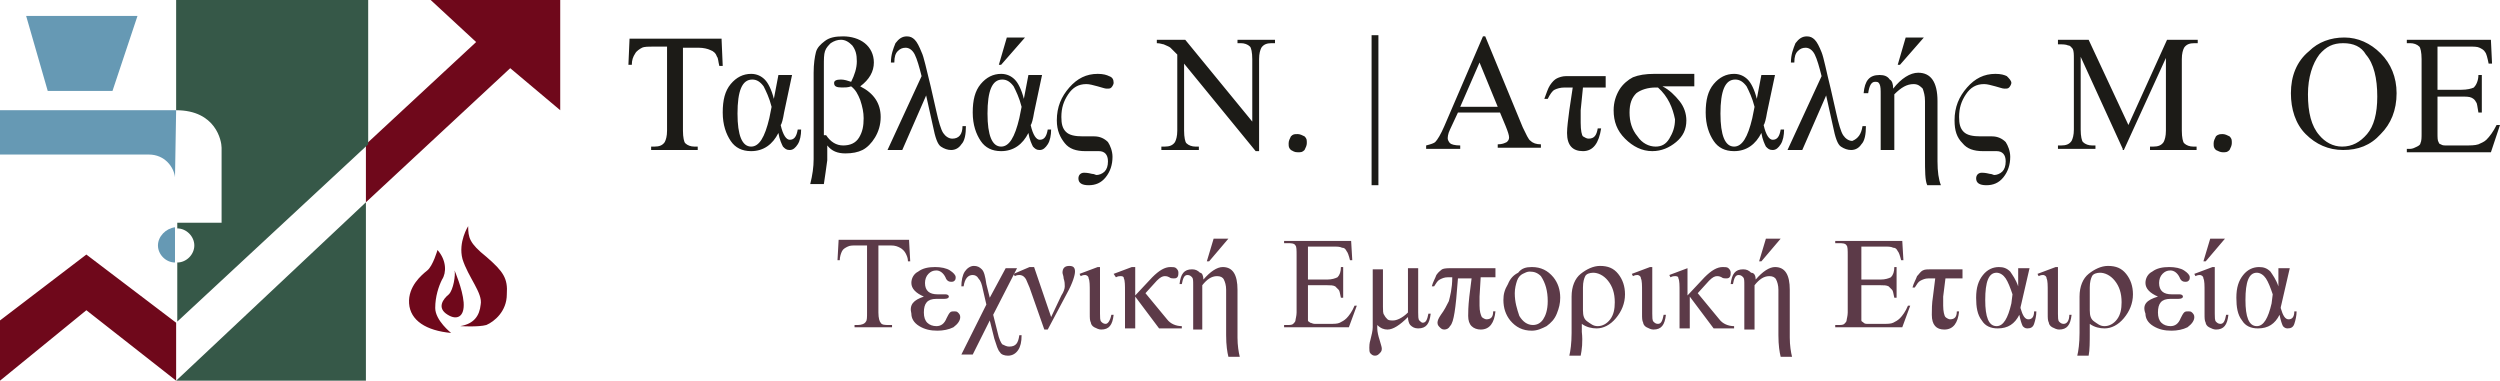 <svg version="1.1" id="Layer_1" xmlns="http://www.w3.org/2000/svg" x="0" y="0" width="220" height="33.5" xml:space="preserve"><style>.st0{fill:none}.st1{fill:#6699b4}.st2{fill:#6f081b}.st3{fill:#365848}.st4{fill:#1c1b17}.st5{fill:#5c3a48}</style><path class="st0" d="M15.5 19.5h3.9v-6.6c0-.6-.5-3.3-4-3.3v6.2c.1.9.1 3.7.1 3.7zM15.5 28.3v5.2l16.7-15.7v-5.1z"/><path class="st1" d="m9.9 8 2.2-6.6H2.3L4.2 8zM15.5 9.7H0v3.9h13.1c1.4 0 2.2 1.1 2.3 2l.1-5.9z"/><path class="st2" d="m37.9 0 4 3.7-9.7 9v5.1L44.9 6l4.4 3.7V0zM15.5 28.4l-7.9-6L0 28.2v5.3l7.6-6.2 7.9 6.2v-5.2zM38.3 27.1c0-1 .3-1.9.6-2.5.4-.6.4-1.7-.4-2.6 0 0-.4 1.4-.9 1.8-.5.4-1.7 1.4-1.6 2.9.1 1.5 1.5 2.4 3.7 2.6 0 0-1.4-1.1-1.4-2.2zM42.8 22.6c-1.5-1.2-1.6-1.7-1.6-2.7 0 0-.9 1.4-.5 2.9.5 1.6 1.8 3 1.6 4-.1 1-.6 1.7-1.8 1.9 0 0 1.6.1 2.3-.1.7-.3 1.8-1.2 1.8-2.7.1-1.4-.3-2-1.8-3.3z"/><path class="st2" d="M40.8 26.6c-.1-1.2-.8-2.8-.8-2.8.1.4-.1 1.7-.5 2.1-.5.4-1.1 1.2-.1 1.8.8.5 1.5.2 1.4-1.1z"/><path class="st1" d="M13.9 21.6c0 .8.7 1.5 1.5 1.5V20c-.8.1-1.5.8-1.5 1.6z"/><path class="st3" d="M32.2 0H15.5v9.7c3.5 0 4 2.7 4 3.3v6.6h-3.9v-4 4.5c.8 0 1.5.7 1.5 1.5s-.7 1.5-1.5 1.5v5.2l16.8-15.6V0zM32.2 33.5V17.8L15.5 33.5z"/><g><path class="st4" d="m63.5 3.5.1 2.3h-.3c-.1-.4-.1-.7-.2-.8-.1-.3-.3-.5-.6-.6-.2-.1-.6-.2-1-.2h-1.4v7.3c0 .6.1 1 .2 1.1.2.2.5.3.8.3h.3v.3h-4.1v-.3h.3c.4 0 .7-.1.9-.4.1-.2.2-.5.2-1V4.1h-1.2c-.4 0-.8 0-1 .1-.2.1-.5.3-.6.5-.2.3-.3.6-.3 1h-.3l.1-2.3h8.1zM68.5 6.6h1.2L69 9.9c-.1.6-.2 1-.3 1.1.2.9.5 1.3.8 1.3.4 0 .6-.3.7-.9h.3c0 .5-.1 1-.3 1.3-.2.3-.4.5-.7.5-.3 0-.4-.1-.6-.3-.1-.2-.3-.6-.4-1.2-.5 1-1.3 1.6-2.4 1.6-.8 0-1.4-.3-1.8-.9-.4-.6-.7-1.4-.7-2.5s.2-1.9.7-2.5c.5-.6 1.1-.9 1.8-.9.5 0 .9.2 1.2.5.3.3.6.9.8 1.7l.4-2.1zm-.6 2.8c-.2-.8-.5-1.4-.7-1.8-.3-.4-.6-.6-1-.6-.9 0-1.3 1-1.3 3 0 1.9.4 2.9 1.2 2.9.7 0 1.2-.8 1.6-2.5l.2-1zM72.5 16.2h-1.2c.2-.8.3-1.5.3-2.2V6.4c0-.8.1-1.4.2-1.8.1-.4.4-.7.8-1s.9-.4 1.6-.4c.7 0 1.4.2 1.9.6.5.4.8 1 .8 1.7 0 .8-.4 1.5-1.2 2.1 1.2.6 1.8 1.5 1.8 2.7 0 .7-.2 1.3-.5 1.8s-.7.9-1.1 1.1c-.4.2-.9.3-1.5.3-.7 0-1.2-.2-1.6-.7v1.3c-.1.7-.2 1.5-.3 2.1zm.2-4.3c.4.6.9.9 1.5.9s1.1-.2 1.4-.7c.3-.5.4-1 .4-1.7 0-.5-.1-1-.3-1.6-.2-.5-.4-.9-.8-1.2-.3.1-.5.1-.8.1-.5 0-.7-.1-.7-.4 0-.2.2-.3.6-.3.3 0 .6.1.9.2.3-.6.5-1.2.5-1.8 0-.6-.1-1-.4-1.4-.3-.3-.6-.5-1-.5-.3 0-.6.1-.9.3-.2.2-.4.4-.5.7-.1.3-.1.7-.1 1.3v6.1zM84.7 11.1h.3c0 .7-.1 1.3-.4 1.6-.2.3-.5.5-.9.5-.3 0-.6-.1-.9-.3-.3-.2-.5-.8-.7-1.8l-.6-2.7-2.1 4.8h-1.3l3-6.5c-.2-.8-.4-1.5-.6-1.9-.2-.4-.5-.6-.8-.6-.3 0-.5.1-.7.3-.2.2-.3.5-.3 1h-.3c0-.7.2-1.2.4-1.7.3-.4.6-.6 1-.6.3 0 .5.1.7.3.2.2.4.6.6 1.1.2.4.4 1.4.8 3l.5 2.2c.2.9.4 1.6.6 1.9.2.3.5.5.8.5.6 0 .9-.4.9-1.1zM90.5 6.6h1.2L91 9.9c-.1.6-.2 1-.3 1.1.2.9.5 1.3.8 1.3.4 0 .6-.3.7-.9h.3c0 .5-.1 1-.3 1.3s-.4.5-.7.5c-.3 0-.4-.1-.6-.3-.1-.2-.3-.6-.4-1.2-.5 1-1.3 1.6-2.4 1.6-.8 0-1.4-.3-1.8-.9-.4-.6-.7-1.4-.7-2.5s.2-1.9.7-2.5c.5-.6 1.1-.9 1.8-.9.5 0 .9.2 1.2.5.3.3.6.9.8 1.7l.4-2.1zm-.6 2.8c-.2-.8-.5-1.4-.7-1.8-.3-.4-.6-.6-1-.6-.9 0-1.3 1-1.3 3 0 1.9.4 2.9 1.2 2.9.7 0 1.2-.8 1.6-2.5l.2-1zm.3-6.1-2.1 2.4h-.2l.7-2.4h1.6zM93 10.6c0-1.2.4-2.1 1.1-2.9.7-.8 1.5-1.2 2.5-1.2.5 0 .8.1 1 .2.3.1.4.3.4.6 0 .1-.1.3-.2.4-.1.1-.2.1-.4.1s-.4-.1-.8-.2-.7-.2-1-.2c-.7 0-1.2.3-1.6.9-.4.6-.6 1.2-.6 2 0 .6.1 1 .4 1.3.3.3.8.4 1.5.4h1c.5 0 .9.2 1.2.5.2.3.4.8.4 1.3 0 .7-.2 1.3-.6 1.8-.4.5-.9.7-1.5.7s-.9-.2-.9-.6c0-.3.2-.5.5-.5.1 0 .3 0 .7.1.2 0 .3.1.4.1.2 0 .5-.1.7-.3.2-.2.3-.5.3-.9 0-.6-.3-.9-.8-.9h-1.2c-.8 0-1.4-.2-1.8-.7s-.7-1.1-.7-2zM101.7 3.5h2.6l5.9 7.2V5.2c0-.6-.1-1-.2-1.1-.2-.2-.5-.3-.8-.3h-.3v-.3h3.3v.3h-.3c-.4 0-.7.1-.9.4-.1.2-.2.5-.2 1v8.1h-.3l-6.3-7.7v5.9c0 .6.1 1 .2 1.1.2.2.5.3.8.3h.3v.3h-3.3v-.3h.3c.4 0 .7-.1.9-.4.1-.2.2-.5.2-1V4.8l-.6-.6c-.1-.1-.4-.2-.6-.3-.1 0-.3-.1-.6-.1v-.3zM114.2 11.8c.2 0 .4.1.6.2.2.2.2.3.2.6 0 .2-.1.4-.2.6-.2.2-.3.2-.6.2s-.4-.1-.6-.2c-.2-.2-.2-.3-.2-.6 0-.2.1-.4.2-.6.2-.2.3-.2.6-.2zM121.3 3.1v13.2h-.6V3.1h.6zM132 9.9h-3.7l-.7 1.5c-.2.4-.2.7-.2.8 0 .1.1.3.2.4.1.1.4.2.9.2v.3h-3v-.3c.4-.1.7-.2.8-.3.2-.2.5-.7.8-1.4l3.4-7.9h.2l3.3 8c.3.6.5 1.1.7 1.2.2.2.5.3.9.3v.3h-3.8v-.3c.4 0 .6-.1.8-.2.1-.1.2-.2.2-.4s-.1-.5-.3-1l-.5-1.2zm-.2-.5-1.6-3.9-1.7 3.9h3.3zM139.3 7.7l-.2 2v1.1c0 .7.1 1.1.2 1.2.2.1.3.2.5.2.5 0 .7-.3.8-.9h.3c-.2 1.3-.7 2-1.6 2-.9 0-1.4-.5-1.4-1.6 0-.5.1-1.2.2-2l.3-2h-.7c-.4 0-.7.1-.9.2-.2.1-.4.4-.6.8h-.3c.2-.5.3-.9.5-1.2.2-.3.4-.5.6-.6.2-.1.5-.2.8-.2h3.5v1h-2zM149.1 6.6v1h-2.8c.6.3 1.1.8 1.5 1.3.4.5.6 1.1.6 1.7 0 .8-.3 1.4-.9 1.9-.6.5-1.3.8-2.1.8-.9 0-1.7-.4-2.4-1.1-.7-.7-1-1.5-1-2.5 0-.7.2-1.3.5-1.8s.8-.9 1.2-1.1c.5-.2 1.1-.3 1.9-.3h3.5zm-3.2 1.1h-.2c-.7 0-1.3.2-1.7.5-.4.4-.6.9-.6 1.7 0 .8.2 1.5.7 2.1.4.6 1 .9 1.6.9.5 0 .9-.2 1.2-.7.3-.5.5-1 .5-1.7-.2-1-.6-2-1.5-2.8zM155 6.6h1.2l-.7 3.3c-.1.6-.2 1-.3 1.1.2.9.5 1.3.8 1.3.4 0 .6-.3.7-.9h.3c0 .5-.1 1-.3 1.3s-.4.5-.7.5c-.3 0-.4-.1-.6-.3-.1-.2-.3-.6-.4-1.2-.5 1-1.3 1.6-2.4 1.6-.8 0-1.4-.3-1.8-.9-.4-.6-.7-1.4-.7-2.5s.2-1.9.7-2.5c.5-.6 1.1-.9 1.8-.9.5 0 .9.2 1.2.5.3.3.6.9.8 1.7l.4-2.1zm-.6 2.8c-.2-.8-.5-1.4-.7-1.8-.3-.4-.6-.6-1-.6-.9 0-1.3 1-1.3 3 0 1.9.4 2.9 1.2 2.9.7 0 1.2-.8 1.6-2.5l.2-1zM163.9 11.1h.3c0 .7-.1 1.3-.4 1.6-.2.3-.5.5-.9.5-.3 0-.6-.1-.9-.3-.3-.2-.5-.8-.7-1.8l-.6-2.7-2.1 4.8h-1.3l3-6.5c-.2-.8-.4-1.5-.6-1.9-.2-.4-.5-.6-.8-.6-.3 0-.5.1-.7.3-.2.2-.3.5-.3 1h-.3c0-.7.2-1.2.4-1.7.3-.4.6-.6 1-.6.3 0 .5.1.7.3.2.2.4.6.6 1.1.2.5.4 1.6.8 3.2l.5 2.2c.2.9.4 1.6.6 1.9.2.3.5.5.8.5.5-.2.8-.6.9-1.3zM166.6 7.8c.7-.9 1.5-1.4 2.2-1.4 1.1 0 1.7.8 1.7 2.5v5.3c0 .9.1 1.6.3 2.1h-1.2c-.2-.4-.2-1.3-.2-2.4v-5c0-.5-.1-.8-.2-1.1-.2-.2-.4-.4-.8-.4-.6 0-1.1.3-1.7.9v4.9h-1.2V8.3c0-.4 0-.7-.1-.9-.1-.2-.2-.2-.4-.2-.3 0-.5.3-.6 1h-.4c.1-1.1.5-1.6 1.4-1.6.4 0 .7.1.9.4.2.1.3.4.3.8zm2.7-4.5-2.1 2.4h-.2l.7-2.4h1.6zM172 10.6c0-1.2.4-2.1 1.1-2.9.7-.8 1.5-1.2 2.5-1.2.5 0 .8.1 1 .2.2.2.4.4.4.6 0 .1-.1.3-.2.4-.1.1-.2.1-.4.1s-.4-.1-.8-.2-.7-.2-1-.2c-.7 0-1.2.3-1.6.9-.4.6-.6 1.2-.6 2 0 .6.1 1 .4 1.3.3.3.8.4 1.5.4h1c.5 0 .9.2 1.2.5.2.3.4.8.4 1.3 0 .7-.2 1.3-.6 1.8-.4.5-.9.7-1.5.7s-.9-.2-.9-.6c0-.3.2-.5.5-.5.1 0 .3 0 .7.1.2 0 .3.1.4.1.2 0 .5-.1.7-.3.2-.2.3-.5.3-.9 0-.6-.3-.9-.8-.9h-1.2c-.8 0-1.4-.2-1.8-.7-.5-.5-.7-1.1-.7-2zM186.8 13.1 183.1 5v6.4c0 .6.1 1 .2 1.1.2.2.5.3.8.3h.3v.3h-3.3v-.3h.3c.4 0 .7-.1.9-.4.1-.2.2-.5.2-1V5.2c0-.4 0-.7-.1-.9-.1-.1-.2-.3-.4-.3-.2-.1-.5-.1-.9-.1v-.4h2.7l3.5 7.5 3.4-7.5h2.7v.3h-.3c-.4 0-.7.1-.9.4-.1.2-.2.5-.2 1v6.3c0 .6.1 1 .2 1.1.2.2.5.3.8.3h.3v.3h-4.1v-.3h.3c.4 0 .7-.1.9-.4.1-.2.2-.5.2-1V5.1l-3.7 8.1h-.1zM195.6 11.8c.2 0 .4.1.6.2.2.2.2.3.2.6 0 .2-.1.4-.2.6-.2.2-.3.2-.6.2-.2 0-.4-.1-.6-.2-.2-.2-.2-.3-.2-.6 0-.2.1-.4.2-.6.2-.2.4-.2.6-.2zM206.3 3.3c1.2 0 2.3.5 3.2 1.4.9.9 1.4 2.1 1.4 3.5 0 1.5-.5 2.7-1.4 3.6-.9 1-2 1.4-3.3 1.4-1.3 0-2.4-.5-3.3-1.4-.9-.9-1.3-2.2-1.3-3.6 0-1.5.5-2.8 1.6-3.7.8-.8 1.9-1.2 3.1-1.2zm-.1.5c-.9 0-1.5.3-2.1 1-.6.8-1 2-1 3.5 0 1.6.3 2.8 1 3.6.5.6 1.2 1 2 1 .9 0 1.6-.4 2.2-1.1.6-.7.9-1.8.9-3.3 0-1.6-.3-2.9-1-3.7-.4-.7-1.1-1-2-1zM214.5 4.1v3.8h2.1c.5 0 .9-.1 1.1-.2.2-.2.4-.6.4-1.1h.3v3.3h-.3c-.1-.5-.1-.8-.2-.9-.1-.2-.2-.3-.4-.4-.2-.1-.5-.1-.9-.1h-2.1v3.2c0 .4 0 .7.1.8 0 .1.1.2.2.2.1.1.3.1.5.1h1.6c.5 0 .9 0 1.2-.1.2-.1.5-.2.7-.4.3-.3.6-.7.9-1.3h.3l-.8 2.4h-7.4v-.3h.3c.2 0 .4-.1.6-.2.2-.1.3-.2.3-.3.1-.2.1-.5.1-.9V5.2c0-.6-.1-1-.2-1.1-.2-.2-.5-.3-.8-.3h-.3v-.3h7.4l.1 2.1h-.3c-.1-.5-.2-.9-.3-1-.1-.2-.3-.3-.5-.4-.2-.1-.5-.1-1-.1h-2.7z"/></g><g><path class="st5" d="m80 21.2.1 1.8h-.2c0-.3-.1-.5-.2-.7-.1-.2-.3-.4-.5-.5-.2-.1-.4-.2-.8-.2h-1.1v5.9c0 .5.1.8.2.9.1.2.4.2.7.2h.3v.2h-3.3v-.2h.3c.3 0 .6-.1.7-.3.1-.1.1-.4.1-.8v-5.9h-.9c-.4 0-.6 0-.8.1-.2.1-.4.2-.5.4-.1.2-.2.5-.2.8h-.2l.1-1.8H80zM81.3 26.1c-.7-.3-1.1-.7-1.1-1.2 0-.4.2-.8.6-1 .4-.3.9-.4 1.5-.4.5 0 1 .1 1.3.3.3.2.5.4.5.6 0 .1 0 .2-.1.3-.1.1-.2.1-.3.1-.2 0-.4-.1-.5-.4-.2-.4-.5-.6-.8-.6-.3 0-.5.1-.7.3-.2.2-.3.5-.3.8 0 .7.4 1 1.1 1h.7c.2 0 .3.1.3.2s-.1.2-.4.2h-.7c-.8 0-1.1.4-1.1 1.2 0 .4.1.7.3.9.2.2.5.3.8.3.4 0 .7-.2.9-.7.1-.2.2-.4.3-.5.1-.1.2-.1.4-.1.1 0 .2 0 .3.1.1.1.2.2.2.4 0 .3-.2.6-.6.9-.4.2-.9.3-1.4.3-.6 0-1.1-.1-1.6-.4-.5-.3-.7-.7-.7-1.1-.2-.8.2-1.2 1.1-1.5zM88.5 23.6h1l-2.1 4.1.4 1.6c.1.5.3.9.4 1 .2.1.4.2.6.2.6 0 .8-.3.9-1h.2c0 .6-.1 1-.3 1.3-.2.3-.5.5-.9.5-.3 0-.6-.1-.7-.3-.2-.2-.3-.6-.5-1.2l-.4-1.6-1.5 3h-1l2.2-4.4-.3-1.3c-.1-.5-.2-.8-.4-1-.1-.2-.3-.3-.5-.3-.4 0-.7.3-.8 1h-.2c0-.5.1-1 .3-1.3.2-.3.5-.5.8-.5.3 0 .5.1.7.3.2.2.3.6.4 1.3l.3 1.2 1.4-2.6z"/><path class="st5" d="m91.9 29-1.3-3.7c-.1-.2-.2-.5-.3-.7-.1-.2-.3-.4-.6-.4-.1 0-.2 0-.4.1l-.1-.2 1.4-.6h.4l1.5 4.4.9-1.9c.2-.3.3-.6.3-.8 0-.2 0-.4-.1-.7 0-.2-.1-.4-.1-.5 0-.4.2-.6.6-.6.4 0 .5.2.5.5s-.2 1-.7 1.9L92.2 29h-.3zM97.8 27.7h.2c-.1.9-.4 1.3-1.1 1.3-.2 0-.4-.1-.6-.2-.2-.1-.3-.3-.3-.4-.1-.2-.1-.4-.1-.8v-1.9c0-.6 0-1-.1-1.2 0-.2-.2-.3-.3-.3-.1 0-.2 0-.4.1l-.1-.2 1.6-.6h.2v4.1c0 .3 0 .6.1.7.1.1.2.2.4.2s.4-.3.5-.8zM99.9 23.5V26l1.5-1.6c.6-.6 1.1-.9 1.6-.9.2 0 .4 0 .5.1.1.1.2.2.2.4 0 .1 0 .3-.1.4-.1.1-.2.1-.3.1-.1 0-.3 0-.4-.1-.2-.1-.3-.1-.4-.1-.2 0-.4.1-.7.4l-1 1.1 1.9 2.3c.3.4.8.6 1.3.6v.2h-2l-2.1-2.8v2.8H99v-3.2c0-.6 0-1-.1-1.2 0-.2-.2-.2-.3-.2-.1 0-.2 0-.4.1l-.2-.3 1.6-.6h.3zM105.9 24.6c.6-.7 1.2-1.1 1.7-1.1.9 0 1.3.7 1.3 2v4.2c0 .7.1 1.3.2 1.7h-1c-.1-.4-.2-1-.2-1.9v-4c0-.4-.1-.7-.2-.9-.1-.2-.3-.3-.6-.3-.5 0-.9.3-1.3.8V29h-.8v-3.9c0-.4 0-.6-.1-.7-.1-.1-.2-.2-.4-.2-.3 0-.4.3-.5.8h-.2c.1-.9.4-1.3 1.1-1.3.3 0 .5.1.7.3.2 0 .3.3.3.6zm2.2-3.6-1.7 2h-.2l.6-2h1.3zM115.1 21.6v3h1.7c.4 0 .7-.1.9-.2.2-.2.3-.5.3-.9h.2v2.7h-.2c-.1-.4-.1-.6-.2-.7l-.3-.3c-.2-.1-.4-.1-.7-.1h-1.7v3.1c0 .1.1.1.2.2.1 0 .2.1.4.1h1.3c.4 0 .7 0 .9-.1.2-.1.4-.2.6-.4.2-.2.5-.6.7-1.1h.2l-.7 1.9H113v-.2h.3c.2 0 .4 0 .5-.1.1-.1.2-.2.2-.3 0-.1.1-.4.1-.7v-5c0-.5 0-.8-.1-.9-.1-.2-.4-.2-.7-.2h-.3v-.2h5.9l.1 1.7h-.2c-.1-.4-.2-.7-.3-.8-.1-.2-.2-.3-.4-.3-.2-.1-.4-.1-.8-.1h-2.2zM123.9 27.9c-.7.7-1.3 1.1-1.8 1.1-.3 0-.6-.1-.9-.4v.3c0 .3.1.7.2 1 .1.4.2.6.2.8 0 .2-.1.3-.2.4-.1.1-.2.2-.4.2s-.3-.1-.4-.2c-.1-.1-.1-.3-.1-.5 0-.1 0-.4.1-.7.1-.4.2-.8.2-1.1v-5.1h.9V27c0 .3 0 .6.1.7.1.2.2.3.3.4.1.1.3.1.5.1.3 0 .8-.2 1.3-.7v-3.9h.9v3.9c0 .3 0 .6.1.7.1.1.2.2.3.2.3 0 .4-.3.5-.8h.2c-.1.9-.4 1.3-1.1 1.3-.3 0-.5-.1-.7-.3-.1-.1-.2-.4-.2-.7zM131.6 23.6v.8h-1.3l-.1 1.7v.8c0 .5.1.8.2 1 .1.1.3.2.4.2.4 0 .6-.2.6-.7h.2c-.1 1-.5 1.6-1.3 1.6-.3 0-.6-.1-.8-.3-.2-.2-.3-.5-.3-.9 0-.3 0-.8.1-1.7l.2-1.6h-1.2c-.1 1.4-.2 2.4-.3 3-.1.6-.2 1-.4 1.2-.1.2-.3.3-.5.3s-.3-.1-.4-.2c-.1-.1-.2-.2-.2-.4s.1-.4.3-.7c.3-.4.5-.8.7-1.2.1-.4.3-1.1.3-2.1h-.4c-.3 0-.5.1-.7.2-.2.1-.3.3-.5.6h-.2c.1-.4.3-.7.4-1 .2-.3.4-.4.5-.5.2-.1.5-.1 1-.1h3.7zM134.8 23.5c.8 0 1.4.3 1.9.9.4.5.6 1.1.6 1.8 0 .5-.1.9-.3 1.4-.2.5-.5.8-.9 1.1-.4.2-.8.4-1.3.4-.8 0-1.4-.3-1.9-.9-.4-.5-.6-1.1-.6-1.8 0-.5.1-.9.4-1.4.2-.5.5-.8.9-1 .3-.4.7-.5 1.2-.5zm-.2.4c-.2 0-.4.1-.6.2-.2.1-.4.3-.5.6s-.2.7-.2 1.1c0 .8.2 1.4.4 2 .3.5.7.8 1.2.8.4 0 .7-.2.9-.5.2-.3.4-.8.4-1.6 0-.9-.2-1.6-.6-2.2-.3-.3-.6-.4-1-.4zM139.1 31.3h-1c.1-.4.2-1.1.2-2v-3.2c0-.9.3-1.6.8-2 .5-.4 1.1-.7 1.7-.7.7 0 1.2.2 1.6.7.4.5.6 1.1.6 1.8 0 .8-.3 1.5-.8 2.1-.5.6-1.1.9-1.7.9-.4 0-.9-.1-1.3-.4v.7c.1.9 0 1.6-.1 2.1zm.2-4c0 .5.1.8.4 1s.5.4.9.4.8-.2 1.1-.6c.3-.4.4-.9.4-1.5 0-.8-.2-1.4-.6-1.9-.4-.5-.9-.7-1.3-.7-.3 0-.6.1-.7.3s-.2.5-.2 1v2zM146.4 27.7h.2c-.1.9-.4 1.3-1.1 1.3-.2 0-.4-.1-.6-.2-.2-.1-.3-.3-.3-.4-.1-.2-.1-.4-.1-.8v-1.9c0-.6 0-1-.1-1.2 0-.2-.2-.3-.3-.3-.1 0-.2 0-.4.1l-.1-.2 1.6-.6h.2v4.1c0 .3 0 .6.1.7.1.1.2.2.4.2.3 0 .4-.3.5-.8zM148.5 23.5V26l1.5-1.6c.6-.6 1.1-.9 1.6-.9.2 0 .4 0 .5.1.1.1.2.2.2.4 0 .1 0 .3-.1.4-.1.1-.2.1-.3.1-.1 0-.3 0-.4-.1-.2-.1-.3-.1-.4-.1-.2 0-.4.1-.7.4l-1 1.1 1.9 2.3c.3.4.8.6 1.3.6v.2h-1.8l-2.1-2.8v2.8h-.9v-3.2c0-.6 0-1-.1-1.2 0-.2-.2-.2-.3-.2-.1 0-.2 0-.4.1l-.1-.2 1.6-.6z"/><path class="st5" d="M154.5 24.6c.6-.7 1.2-1.1 1.7-1.1.9 0 1.3.7 1.3 2v4.2c0 .7.1 1.3.2 1.7h-1c-.1-.4-.2-1-.2-1.9v-4c0-.4-.1-.7-.2-.9-.1-.2-.3-.3-.6-.3-.5 0-.9.3-1.3.8V29h-.9v-3.9c0-.4 0-.6-.1-.7-.1-.1-.2-.2-.4-.2-.3 0-.4.3-.5.8h-.2c.1-.9.4-1.3 1.1-1.3.3 0 .5.1.7.3.3 0 .4.3.4.6zm2.2-3.6-1.7 2h-.2l.6-2h1.3zM163.8 21.6v3h1.7c.4 0 .7-.1.9-.2.2-.2.3-.5.3-.9h.2v2.7h-.2c-.1-.4-.1-.6-.2-.7l-.3-.3c-.2-.1-.4-.1-.7-.1h-1.7v3.1c0 .1.1.1.2.2s.2.1.4.1h1.3c.4 0 .7 0 .9-.1.2-.1.4-.2.6-.4.2-.2.5-.6.7-1.1h.2l-.7 1.9h-5.9v-.2h.3c.2 0 .4 0 .5-.1.1-.1.2-.2.2-.3 0-.1.1-.4.1-.7v-5c0-.5 0-.8-.1-.9-.1-.2-.4-.2-.7-.2h-.3v-.2h5.9l.1 1.7h-.2c-.1-.4-.2-.7-.3-.8-.1-.2-.2-.3-.4-.3-.2-.1-.4-.1-.8-.1h-2zM171.2 24.5l-.2 1.6v.8c0 .5.1.9.2 1 .1.1.3.2.4.2.4 0 .6-.2.6-.7h.2c-.1 1-.5 1.6-1.3 1.6-.7 0-1.1-.4-1.1-1.3 0-.4 0-1 .1-1.6l.2-1.6h-.6c-.3 0-.5.1-.7.2-.2.1-.3.3-.5.6h-.2c.1-.4.3-.7.4-1 .2-.2.3-.4.5-.5.2-.1.4-.1.7-.1h2.8v.8h-1.5zM177.6 23.6h1l-.6 2.6c-.1.5-.2.8-.2.9.2.7.4 1 .7 1 .3 0 .5-.2.5-.7h.2c0 .4-.1.8-.2 1.1-.1.3-.3.4-.6.4-.2 0-.3-.1-.4-.2-.1-.2-.2-.5-.3-1-.4.8-1 1.2-1.9 1.2-.6 0-1.1-.2-1.4-.7-.4-.5-.5-1.2-.5-2 0-.9.2-1.5.6-2 .4-.5.9-.7 1.4-.7.4 0 .7.1 1 .4.2.3.5.7.7 1.3v-1.6zm-.5 2.3c-.2-.6-.4-1.1-.6-1.4-.2-.3-.5-.5-.8-.5-.7 0-1 .8-1 2.4 0 1.5.3 2.3 1 2.3.6 0 1-.7 1.3-2l.1-.8zM182.1 27.7h.2c-.1.9-.4 1.3-1.1 1.3-.2 0-.4-.1-.6-.2-.2-.1-.3-.3-.3-.4-.1-.2-.1-.4-.1-.8v-1.9c0-.6 0-1-.1-1.2 0-.2-.2-.3-.3-.3-.1 0-.2 0-.4.1l-.1-.2 1.6-.6h.2v4.1c0 .3 0 .6.1.7.1.1.2.2.4.2.3 0 .5-.3.5-.8zM183.8 31.3h-1c.1-.4.2-1.1.2-2v-3.2c0-.9.3-1.6.8-2 .5-.4 1.1-.7 1.7-.7.7 0 1.2.2 1.6.7.4.5.6 1.1.6 1.8 0 .8-.3 1.5-.8 2.1-.5.6-1.1.9-1.7.9-.4 0-.9-.1-1.3-.4v.7c0 .9 0 1.6-.1 2.1zm.1-4c0 .5.1.8.4 1s.5.4.9.4.8-.2 1.1-.6c.3-.4.4-.9.4-1.5 0-.8-.2-1.4-.6-1.9-.4-.5-.9-.7-1.3-.7-.3 0-.6.1-.7.3-.1.2-.2.5-.2 1v2zM189.9 26.1c-.7-.3-1.1-.7-1.1-1.2 0-.4.2-.8.6-1 .4-.3.9-.4 1.5-.4.5 0 1 .1 1.3.3.3.2.5.4.5.6 0 .1 0 .2-.1.3-.1.1-.2.1-.3.1-.2 0-.4-.1-.5-.4-.2-.4-.5-.6-.8-.6-.3 0-.5.1-.7.3-.2.2-.3.5-.3.8 0 .7.4 1 1.1 1h.7c.2 0 .3.1.3.2s-.1.2-.4.2h-.7c-.8 0-1.1.4-1.1 1.2 0 .4.1.7.3.9.2.2.5.3.8.3.4 0 .7-.2.9-.7.1-.2.2-.4.3-.5.1-.1.2-.1.4-.1.1 0 .2 0 .3.1.1.1.2.2.2.4 0 .3-.2.6-.6.9-.4.2-.9.3-1.4.3-.6 0-1.1-.1-1.6-.4-.5-.3-.7-.7-.7-1.1-.3-.8.1-1.2 1.1-1.5zM195.9 27.7h.2c-.1.9-.4 1.3-1.1 1.3-.2 0-.4-.1-.6-.2-.2-.1-.3-.3-.3-.4-.1-.2-.1-.4-.1-.8v-1.9c0-.6 0-1-.1-1.2 0-.2-.2-.3-.3-.3-.1 0-.2 0-.4.1l-.1-.2 1.6-.6h.2v4.1c0 .3 0 .6.1.7.1.1.2.2.4.2.3 0 .4-.3.5-.8zm-.1-6.7-1.7 2h-.2l.6-2h1.3zM200.5 23.6h1l-.6 2.6c-.1.5-.2.8-.2.9.2.7.4 1 .7 1 .3 0 .5-.2.5-.7h.2c0 .4-.1.8-.2 1.1-.1.3-.3.4-.6.4-.2 0-.3-.1-.4-.2-.1-.2-.2-.5-.3-1-.4.8-1 1.2-1.9 1.2-.6 0-1.1-.2-1.4-.7-.4-.5-.5-1.2-.5-2 0-.9.2-1.5.6-2 .4-.5.9-.7 1.4-.7.4 0 .7.1 1 .4.2.3.5.7.7 1.3v-1.6zm-.5 2.3c-.2-.6-.4-1.1-.6-1.4-.2-.3-.5-.5-.8-.5-.7 0-1 .8-1 2.4 0 1.5.3 2.3 1 2.3.6 0 1-.7 1.3-2l.1-.8z"/></g></svg>